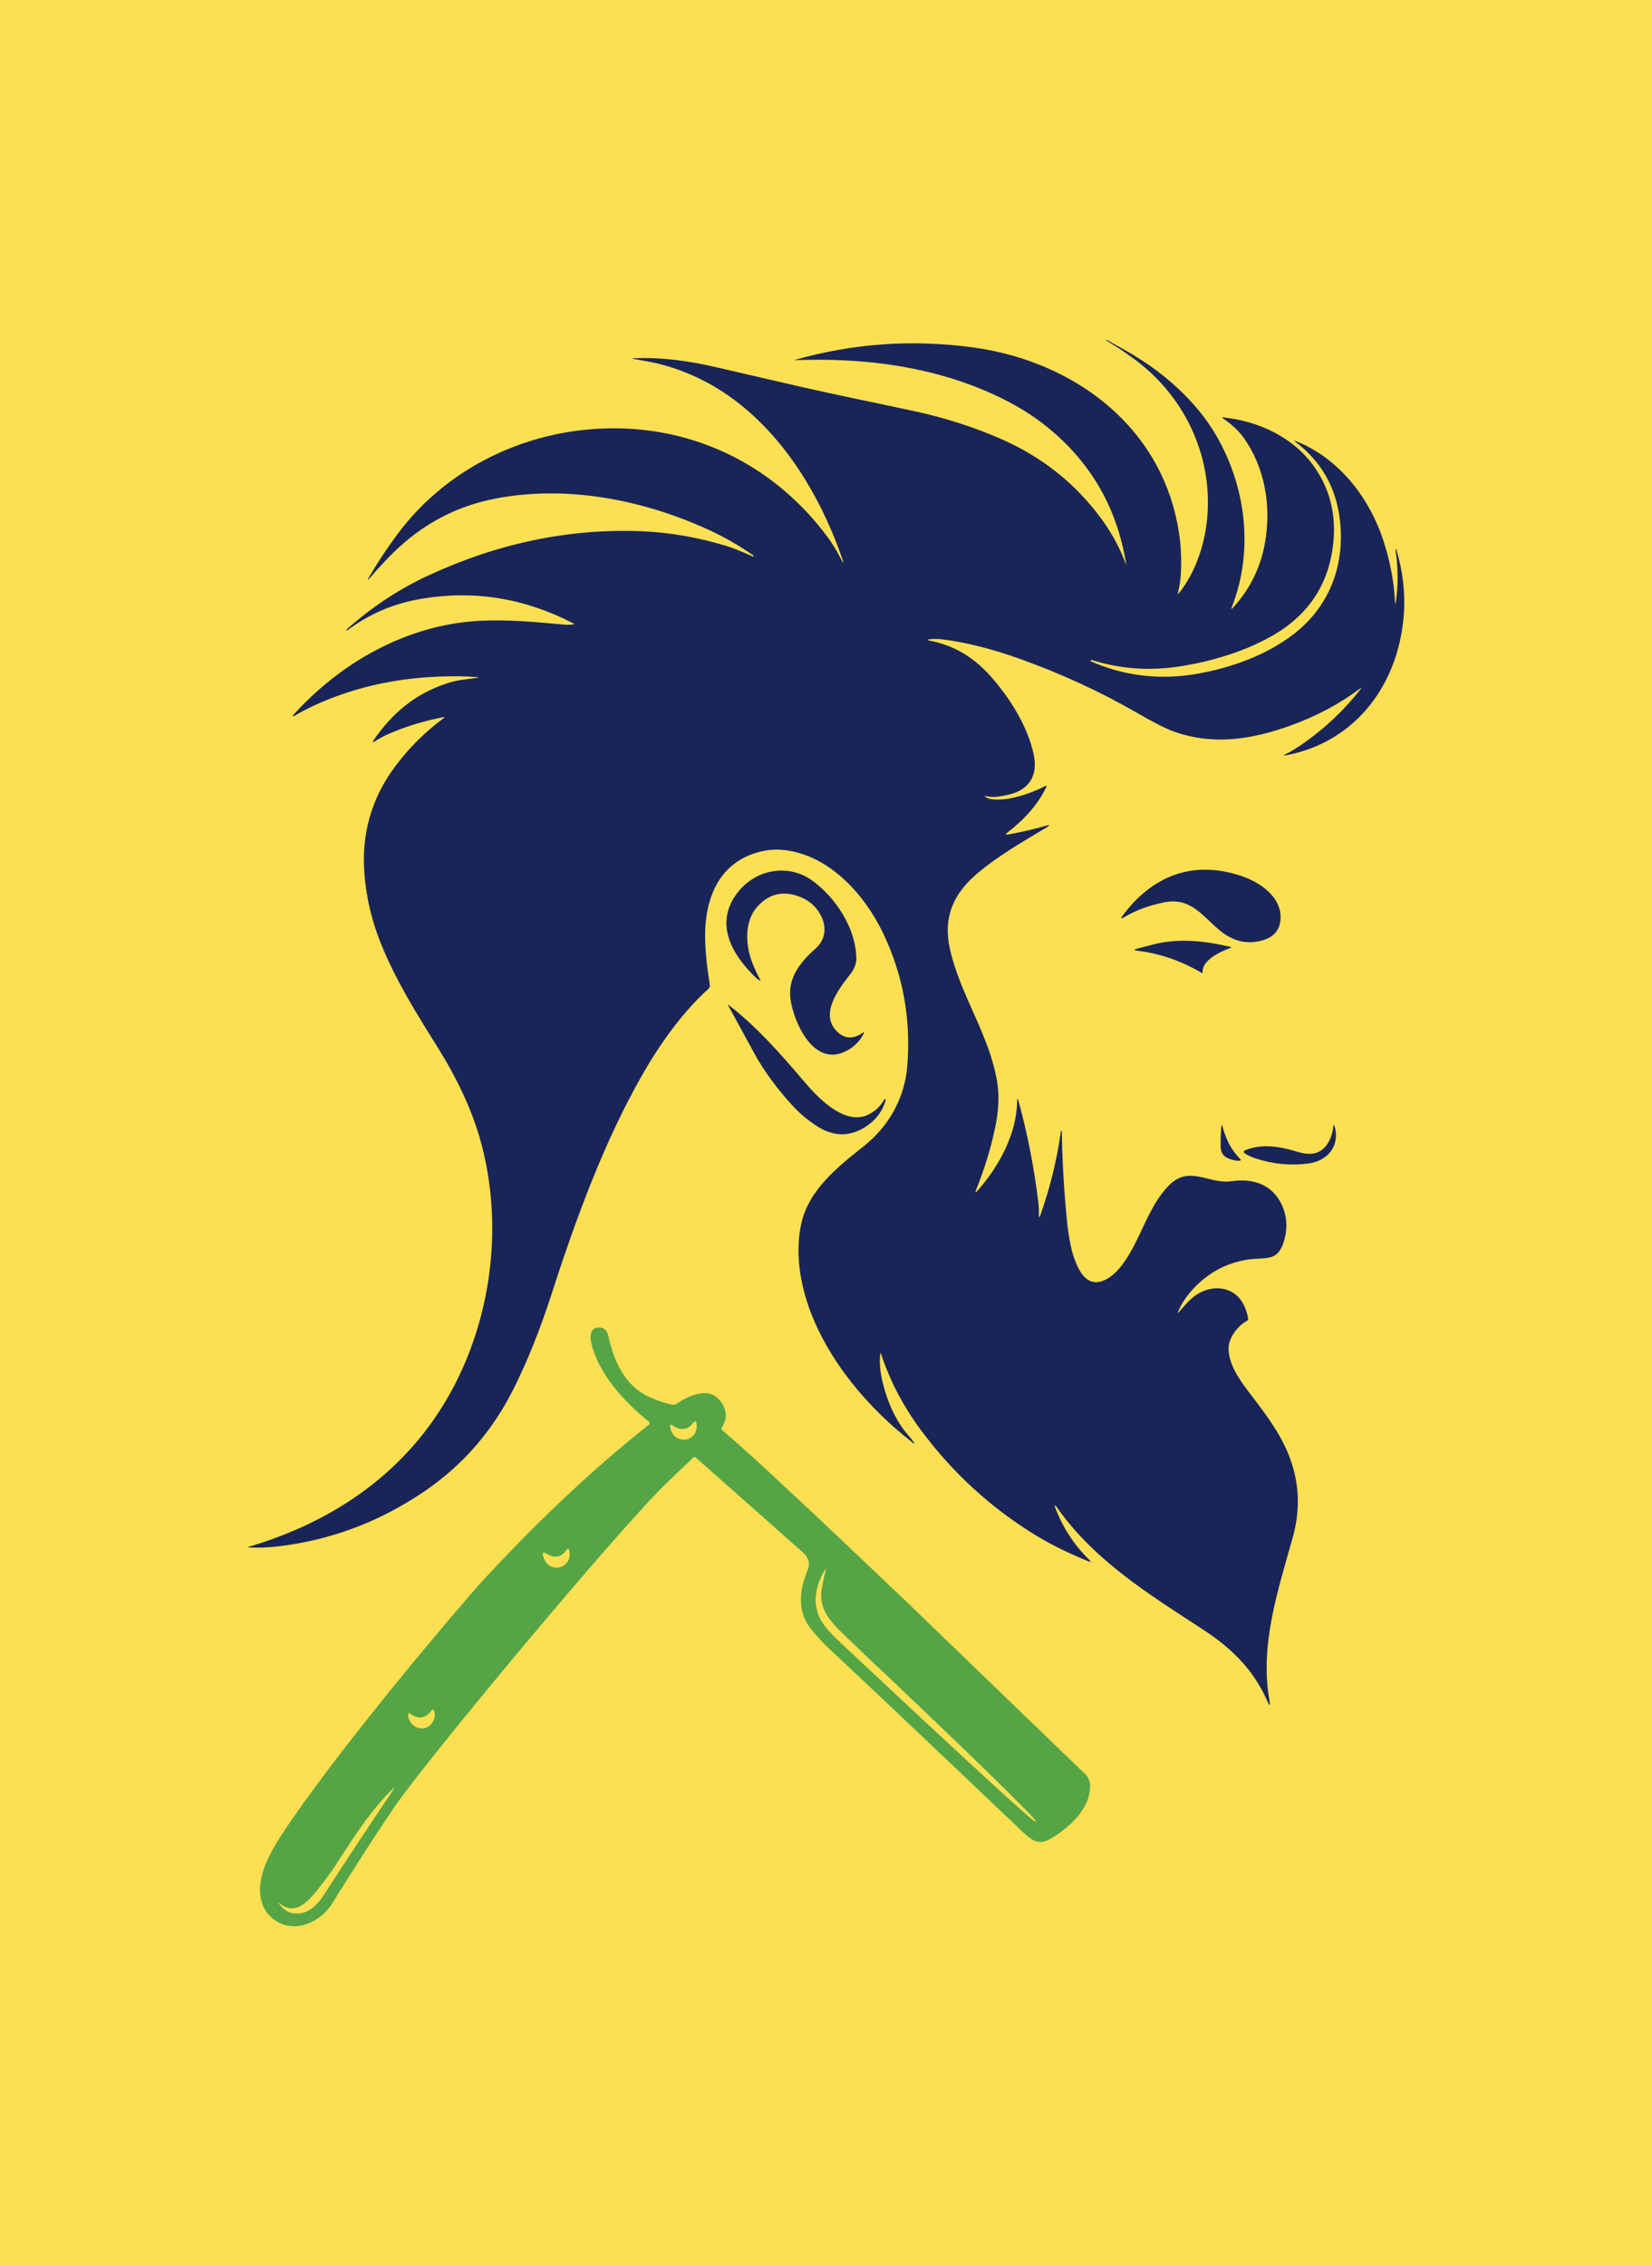<svg width="729.258" height="1000" viewBox="0 0 729.258 1000" xmlns="http://www.w3.org/2000/svg"><defs/><path fill="#fce052" d="M 0 0 L 1000 0 L 1000 1000 L 0 1000 Z"/><path fill="#55a546" transform="matrix(1.595 0 0 1.595 -54.21 -23.455)" d="M 285.19 458.149 C 285.19 458.149 270.803 444.481 270.198 443.905 C 262.742 436.81 255.12 429.652 247.326 422.43 C 242.57 418.024 238.082 414.003 233.862 410.367 C 233.659 410.192 233.621 409.987 233.751 409.757 C 234.43 408.539 235.03 407.175 234.839 405.766 C 234.589 403.944 233.728 402.428 232.256 401.218 C 229.157 398.673 224.056 401.172 221.304 403.035 C 220.508 403.573 219.89 403.322 219.068 403.108 C 216.72 402.504 214.589 401.7 212.676 400.695 C 206.656 397.531 203.697 390.723 202.312 384.166 C 201.979 382.596 200.868 381.718 199.193 382.041 C 197.223 382.432 197.283 384.644 197.62 386.184 C 199.519 394.725 206.831 402.611 213.54 408.027 C 213.905 408.325 213.903 408.619 213.534 408.912 C 196.856 422.1 181.387 437.029 166.956 452.709 C 151.582 470.223 125.717 501.67 112.67 521.185 C 109.743 525.555 107.793 529.283 106.819 532.367 C 105.207 537.457 105.54 543.175 110.487 546.243 C 116.018 549.674 122.876 546.285 125.9 541.396 C 132.082 531.416 137.848 522.474 143.197 514.578 C 151.587 502.198 205.595 437.239 218.907 424.6 C 221.164 422.46 223.471 420.26 225.832 417.999 C 226.075 417.767 226.322 417.761 226.575 417.981 C 237.162 427.335 247.06 436.1 256.27 444.276 C 257.011 444.928 257.508 445.687 257.76 446.548 C 257.96 447.222 257.88 448.069 257.522 449.085 C 256.965 450.668 253.137 458.739 258.369 465.305 C 259.756 467.044 261.569 469.081 263.191 470.594 C 264.842 472.137 266.492 473.681 268.14 475.228 C 272.181 479.018 276.211 482.819 280.238 486.624 C 284.452 490.606 288.661 494.593 292.866 498.583 C 296.918 502.427 300.968 506.273 305.015 510.122 C 308.571 513.5 312.123 516.877 315.68 520.256 C 318.727 523.153 320.905 525.647 324.594 523.517 C 329.831 520.492 336.015 515.006 335.662 508.419 C 335.604 507.343 335.14 506.33 334.363 505.585 L 285.19 458.149 Z M 143.128 509.446 C 136.883 518.696 130.443 528.44 123.812 538.679 C 122.124 541.294 120.052 543.604 117.197 544.04 C 114.878 544.395 113.093 543.636 111.776 542.078 C 110.65 540.743 110.489 540.786 111.942 541.757 C 115.79 544.329 119.024 540.979 121.233 538.335 C 121.518 537.994 121.784 537.658 122.025 537.342 C 123.057 535.992 124.067 534.654 125.098 533.316 C 126.417 531.605 127.481 529.766 128.668 527.962 C 132.834 521.623 137.348 514.673 142.947 509.413 C 142.985 509.377 143.028 509.359 143.077 509.359 C 143.102 509.356 143.119 509.365 143.128 509.384 C 143.144 509.409 143.144 509.429 143.128 509.446 Z M 154.05 490.505 C 152.526 494.366 147.204 493.302 146.929 489.098 C 146.915 488.906 147.059 488.739 147.252 488.724 C 147.336 488.717 147.42 488.743 147.487 488.794 C 149.807 490.489 151.798 490.188 153.458 487.887 C 153.577 487.72 153.81 487.68 153.979 487.798 C 154.044 487.845 154.093 487.909 154.118 487.986 C 154.408 488.822 154.385 489.662 154.05 490.505 Z M 184.205 444.676 C 184.17 444.468 184.309 444.274 184.516 444.239 C 184.611 444.223 184.708 444.244 184.787 444.297 C 187.172 445.867 189.142 445.925 190.855 443.389 C 190.971 443.216 191.203 443.173 191.374 443.287 C 191.454 443.342 191.51 443.424 191.53 443.515 C 192.769 449.048 185.144 450.533 184.205 444.676 Z M 219.434 409.296 C 219.41 409.104 219.545 408.931 219.736 408.905 C 219.83 408.892 219.924 408.919 219.997 408.978 C 221.966 410.486 224.175 410.532 225.635 408.573 C 226.346 407.621 226.737 407.738 226.806 408.925 C 227.103 414.067 220.033 414.536 219.434 409.296 Z M 320.545 518.703 C 320.542 518.704 320.538 518.709 320.536 518.708 C 320.232 518.62 319.948 518.324 319.708 518.133 C 319.023 517.58 318.36 516.999 317.698 516.421 C 315.311 514.335 312.965 512.2 310.622 510.067 C 307.172 506.925 303.741 503.765 300.314 500.598 C 296.13 496.729 291.955 492.85 287.784 488.966 C 283.197 484.692 278.614 480.411 274.039 476.125 C 271.7 473.934 269.362 471.742 267.025 469.549 C 264.783 467.445 261.706 464.575 260.552 461.639 C 260.365 461.16 260.552 461.639 260.397 461.178 C 260.181 460.537 260.029 459.902 259.907 459.24 C 259.435 456.679 259.95 454.096 260.94 451.718 C 261.29 450.879 261.695 450.059 262.168 449.282 C 262.289 449.082 262.656 448.69 262.708 448.515 C 262.131 450.503 261.697 452.481 261.405 454.446 C 261.277 455.299 261.163 456.387 261.381 457.674 C 262.233 462.71 266.202 465.516 272.237 471.478 C 299.506 497.168 321.038 518.122 320.647 518.597 L 320.545 518.703 Z"/><path fill="#192559" transform="matrix(1.595 0 0 1.595 -54.21 -23.455)" d="M 420.424 166.693 C 420.407 166.63 420.367 166.606 420.302 166.619 L 420.295 166.62 C 420.225 166.637 420.194 166.681 420.205 166.75 C 420.95 171.655 420.987 176.449 420.316 181.133 C 420.198 181.978 420.114 181.973 420.071 181.12 C 419.782 175.514 418.703 169.87 416.833 164.186 C 412.906 152.251 404.364 141.287 392.501 136.707 C 392.077 136.543 392.047 136.599 392.407 136.871 C 399.715 142.369 403.864 149.709 404.861 158.894 C 406.219 171.404 401.752 182.71 391.922 190.231 C 384.529 195.893 375.284 199.255 366.155 200.972 C 355.556 202.97 345.492 201.88 335.96 197.698 C 335.847 197.648 335.822 197.568 335.885 197.459 L 335.962 197.317 C 335.983 197.287 336.008 197.275 336.038 197.284 C 343.879 199.765 351.949 200.376 360.248 199.115 C 369.438 197.718 379.202 194.765 386.984 190.087 C 396.005 184.671 401.27 176.86 402.782 166.657 C 404.051 158.096 402.385 150.521 397.784 143.931 C 392.013 135.668 382.28 131.181 372.433 130.175 C 372.391 130.17 372.35 130.188 372.326 130.224 C 372.288 130.279 372.304 130.354 372.358 130.393 C 374.781 132.002 376.69 133.768 378.086 135.689 C 384.124 144.002 385.861 154.799 384.096 164.848 C 382.896 171.671 379.959 177.654 375.285 182.797 C 374.801 183.332 374.688 183.263 374.948 182.589 C 381 167.104 378.916 149.287 370.399 134.862 C 364.974 125.671 356.146 117.874 346.979 112.523 C 344.862 111.283 342.636 110.032 340.302 108.77 C 340.243 108.738 340.198 108.751 340.164 108.811 L 340.157 108.811 C 340.127 108.87 340.139 108.914 340.198 108.947 C 342.911 110.539 345.541 112.283 348.094 114.179 C 361.567 124.2 369.373 140.181 368.177 157.091 C 367.642 164.702 365.072 172.801 360.307 178.786 C 359.98 179.202 359.882 179.152 360.016 178.638 C 360.429 177.062 360.693 175.314 360.81 173.395 C 361.187 167.208 360.471 160.964 358.661 154.661 C 351.429 129.496 328.519 114.27 303.326 110.832 C 286.587 108.551 270.15 109.694 254.019 114.262 C 253.866 114.304 253.868 114.33 254.025 114.34 C 254.104 114.344 254.181 114.345 254.254 114.343 C 272.264 113.706 289.996 115.806 306.358 122.684 C 312.636 125.325 318.029 128.379 322.535 131.844 C 335.369 141.717 343.078 154.688 345.669 170.755 C 345.714 171.034 345.688 171.042 345.593 170.779 C 343.999 166.475 341.837 162.433 339.103 158.649 C 331.895 148.675 322.53 141.17 311.006 136.134 C 303.477 132.848 295.528 130.299 287.161 128.485 C 276.708 126.217 265.953 124.087 255.392 121.666 C 248.321 120.043 240.75 118.293 232.679 116.415 C 224.478 114.507 217.275 113.518 209.409 113.824 C 208.856 113.843 208.85 113.907 209.391 114.015 C 211.47 114.423 213.504 114.708 215.542 115.181 C 242.131 121.373 258.986 145.323 267.402 170.183 C 267.418 170.237 267.401 170.276 267.35 170.3 C 267.293 170.322 267.25 170.308 267.223 170.254 C 265.969 167.789 264.572 165.347 262.92 163.138 C 249.649 145.331 230.114 134.49 207.878 133.315 C 183.336 132.019 158.665 142.512 143.733 162.844 C 140.855 166.76 138.351 170.56 136.22 174.239 C 135.563 175.378 135.657 175.446 136.506 174.445 C 138.548 172.046 140.644 169.787 142.792 167.669 C 150.951 159.628 160.548 154.589 171.583 152.552 C 191.073 148.949 211.765 152.927 229.874 161.178 C 234.293 163.191 238.499 165.596 242.496 168.394 C 242.555 168.437 242.567 168.492 242.532 168.559 L 242.464 168.682 C 242.451 168.702 242.435 168.706 242.415 168.697 C 239.104 167.214 236.609 166.22 234.929 165.72 C 226.972 163.33 219.147 161.982 211.456 161.677 C 191.505 160.895 171.894 164.965 152.623 173.887 C 144.393 177.7 136.824 182.697 129.915 188.876 C 129.852 188.933 129.848 188.993 129.902 189.056 L 129.994 189.166 C 130.003 189.18 130.012 189.181 130.022 189.169 C 136.054 184.618 142.87 181.695 150.469 180.398 C 165.104 177.905 179.16 180.162 192.638 187.166 C 192.942 187.324 192.924 187.424 192.585 187.467 C 191.752 187.572 191.06 187.601 190.509 187.549 C 182.586 186.832 174.392 186.014 166.366 186.488 C 146.496 187.653 128.277 197.959 115.075 212.617 C 115.02 212.674 115.012 212.76 115.055 212.826 C 115.105 212.902 115.209 212.925 115.286 212.873 C 116.977 211.855 118.736 210.92 120.56 210.068 C 131.143 205.133 142.73 202.413 155.321 201.905 C 159.485 201.736 163.129 201.791 166.254 202.073 C 166.28 202.074 166.293 202.088 166.291 202.114 C 166.289 202.134 166.289 202.151 166.291 202.17 C 166.289 202.195 166.274 202.212 166.244 202.218 C 163.713 202.607 161.126 202.731 158.636 203.478 C 149.416 206.247 142.802 211.632 137.318 219.591 C 137.261 219.675 137.235 219.769 137.24 219.872 C 137.242 219.895 137.25 219.917 137.262 219.937 C 137.304 220.005 137.393 220.025 137.461 219.981 C 138.798 219.088 140.281 218.295 141.911 217.603 C 146.489 215.641 151.369 214.156 156.555 213.145 C 157.068 213.043 157.114 213.148 156.692 213.458 C 151.63 217.217 147.222 221.598 143.466 226.6 C 136.789 235.491 133.922 245.525 134.862 256.707 C 135.418 263.322 136.946 269.711 139.449 275.874 C 143.539 285.958 149.115 294.885 155.012 304.309 C 160.367 312.87 164.799 321.941 167.306 331.508 C 174.357 358.38 168.49 389.304 151.218 411.26 C 138.862 426.955 122.002 436.951 102.833 442.665 C 102.48 442.769 102.487 442.829 102.853 442.843 C 105.492 442.963 108.133 442.87 110.777 442.561 C 125.4 440.874 138.938 435.806 151.389 427.358 C 161.968 420.179 170.193 410.753 176.062 399.082 C 179.911 391.429 183.429 382.67 186.615 372.808 C 193.344 351.96 201.169 330.586 211.756 312.067 C 216.541 303.689 222.759 294.881 230.029 288.314 C 230.369 288.011 230.527 287.554 230.449 287.106 C 229.726 282.974 229.298 279.005 229.16 275.2 C 228.76 264.096 232.517 253.219 244.496 250.31 C 246.562 249.811 248.609 249.657 250.635 249.847 C 263.256 251.048 273.165 262 278.348 272.779 C 283.925 284.385 286.169 296.731 285.077 309.816 C 284.357 318.454 279.973 326.335 273.101 331.785 C 265.944 337.46 257.816 343.847 255.743 353.272 C 254.097 360.724 255.257 369.063 257.859 376.403 C 263.046 391.025 274.274 404.399 286.755 413.96 C 287.145 414.261 287.204 414.204 286.937 413.795 C 286.555 413.213 286.123 412.654 285.642 412.12 C 281.597 407.641 279.084 401.444 277.89 395.388 C 277.51 393.468 277.409 391.49 277.584 389.453 C 277.623 388.97 277.72 388.958 277.87 389.419 C 280.307 396.772 283.94 403.714 288.771 410.247 C 297.509 422.06 308.095 431.781 320.529 439.413 C 325.101 442.213 330.166 444.619 335.125 446.637 C 335.954 446.98 336.047 446.835 335.406 446.206 C 331.177 442.074 328.005 437.148 325.888 431.43 C 325.879 431.405 325.877 431.377 325.886 431.352 C 325.905 431.284 325.977 431.242 326.048 431.26 C 326.144 431.288 326.22 431.344 326.274 431.425 C 336.666 446.415 352.071 455.84 367.098 465.665 C 374.941 470.791 380.898 476.71 384.673 485.203 C 385.411 486.866 385.622 486.804 385.307 485.013 C 382.594 469.677 387.773 454.448 391.813 439.906 C 394.029 431.91 393.557 424.137 390.395 416.583 C 387.707 410.148 383.202 404.579 378.944 398.943 C 376.586 395.828 373.836 391.498 374.029 387.471 C 374.174 384.565 376.665 381.462 379.142 380.099 C 379.364 379.977 379.481 379.729 379.439 379.483 C 379.174 377.963 378.698 376.577 378.008 375.324 C 375.479 370.725 369.9 370.063 365.616 372.613 C 363.442 373.9 362.041 375.715 360.345 377.634 C 359.953 378.077 359.87 378.027 360.103 377.483 C 360.705 376.059 361.453 374.75 362.348 373.554 C 366.929 367.456 373.309 363.704 380.787 363.03 C 382.727 362.852 385.416 363.027 386.955 361.944 C 387.942 361.245 388.694 360.106 389.213 358.529 C 390.277 355.272 390.287 352.176 389.234 349.244 C 386.945 342.844 381.411 340.549 374.817 341.509 C 368.47 342.425 363.109 336.837 357.364 342.809 C 351.456 348.951 349.667 357.951 344.498 364.741 C 341.668 368.466 336.482 372.201 333.009 366.54 C 330.436 362.342 329.679 356.473 329.217 351.697 C 328.419 343.445 327.972 335.452 327.866 327.72 C 327.869 327.646 327.833 327.606 327.756 327.601 L 327.75 327.595 C 327.668 327.59 327.62 327.63 327.609 327.714 C 326.518 335.541 324.629 343.248 321.944 350.835 C 321.634 351.721 321.49 351.696 321.512 350.759 C 321.545 349.62 321.5 348.527 321.374 347.475 C 320.251 338.037 318.421 328.657 315.883 319.335 C 315.65 318.475 315.523 318.49 315.508 319.377 C 315.332 328.45 310.515 337.382 304.534 344.133 C 303.94 344.804 303.811 344.724 304.143 343.892 C 306.398 338.281 308.119 332.712 309.311 327.189 C 310.367 322.31 310.594 317.976 309.989 314.187 C 307.885 300.985 299.75 290.159 296.879 277.188 C 294.974 268.562 297.772 262.019 304.486 256.341 C 310.268 251.455 317.169 247.521 323.506 243.713 C 324.727 242.976 324.652 242.807 323.284 243.206 C 320.258 244.09 316.868 244.877 313.12 245.567 C 312.233 245.73 312.148 245.539 312.865 244.997 C 317.176 241.724 321.28 237.341 323.525 232.487 C 323.704 232.1 323.605 232.003 323.222 232.199 C 320.149 233.786 316.984 234.904 313.732 235.553 C 311.963 235.911 308.044 236.337 306.699 235.136 C 306.446 234.907 306.483 234.841 306.811 234.937 C 308.711 235.483 310.636 235.073 312.56 234.701 C 318.289 233.596 321.368 229.834 320.113 223.637 C 318.522 215.771 313.426 207.721 308.168 201.806 C 303.335 196.364 297.597 193.062 290.956 191.899 C 290.901 191.889 290.865 191.86 290.841 191.814 C 290.833 191.795 290.827 191.778 290.825 191.759 C 290.827 191.665 290.873 191.613 290.969 191.601 C 292.221 191.464 293.339 191.449 294.329 191.558 C 301.374 192.332 309.219 194.475 316.051 196.92 C 327.78 201.123 338.642 206.121 348.63 211.914 C 353.152 214.534 356.555 216.258 358.845 217.089 C 369.491 220.95 380.23 219.379 391.016 215.503 C 398.226 212.91 404.689 209.48 410.405 205.213 C 410.836 204.891 410.886 204.94 410.558 205.361 C 405.612 211.68 399.767 217.065 393.028 221.513 C 392.04 222.164 390.994 222.768 389.89 223.325 C 389.134 223.704 389.172 223.815 389.999 223.657 C 406.372 220.57 417.743 208.318 421.385 192.273 C 423.324 183.752 423.005 175.226 420.424 166.693 Z"/><path fill="#192559" transform="matrix(1.595 0 0 1.595 -54.21 -23.455)" d="M 270.986 279.962 C 270.912 271.574 265.317 263.101 258.892 258.405 C 251.996 253.363 242.64 255.305 237.729 262.174 C 231.808 270.456 236.582 278.745 242.91 284.945 C 243.278 285.306 243.671 285.621 244.089 285.892 C 244.455 286.133 244.535 286.06 244.328 285.671 C 243.379 283.88 242.612 282.198 242.027 280.622 C 240.299 275.939 240.049 269.617 243.463 265.708 C 246.574 262.142 250.329 261.104 254.727 262.598 C 257.676 263.598 259.824 265.389 261.165 267.974 C 262.898 271.309 262.415 274.774 259.649 277.203 C 255.528 280.834 251.942 285.286 252.768 291.155 C 253.647 297.382 258.955 309.677 267.643 305.751 C 270.069 304.653 271.862 302.961 273.02 300.676 C 273.225 300.268 273.139 300.194 272.761 300.452 C 270.191 302.227 267.878 302.162 265.825 300.255 C 260.602 295.403 266.06 288.401 269.283 284.275 C 270.237 283.051 271.001 281.541 270.986 279.962 Z"/><path fill="#192559" transform="matrix(1.595 0 0 1.595 -54.21 -23.455)" d="M 383.429 274.867 C 386.465 273.99 388.113 272.112 388.373 269.23 C 388.939 262.928 382.666 258.712 377.26 256.958 C 363.921 252.634 352.864 257.096 344.709 268.004 C 344.078 268.845 344.214 268.997 345.114 268.462 C 348.23 266.607 351.885 265.244 356.081 264.375 C 363.657 262.805 366.894 268.367 371.848 272.341 C 375.433 275.217 379.295 276.058 383.429 274.867 Z"/><path fill="#192559" transform="matrix(1.595 0 0 1.595 -54.21 -23.455)" d="M 374.475 276.665 C 367.261 274.96 359.963 274.235 353.203 276.008 C 351.763 276.383 350.285 276.764 348.768 277.151 C 347.694 277.422 347.708 277.624 348.807 277.756 C 354.991 278.498 360.922 280.542 366.6 283.884 C 366.627 283.9 366.66 283.907 366.693 283.904 C 366.782 283.897 366.846 283.821 366.838 283.737 C 366.557 280.341 371.888 277.929 374.495 276.992 C 374.856 276.861 374.849 276.751 374.475 276.665 Z"/><path fill="#192559" transform="matrix(1.595 0 0 1.595 -54.21 -23.455)" d="M 257.024 314.483 C 250.282 306.58 243.602 298.895 235.704 292.803 C 235.449 292.6 235.398 292.644 235.552 292.932 C 237.988 297.437 240.416 301.888 242.835 306.286 C 245.386 310.922 248.828 315.633 253.159 320.415 C 255.138 322.598 257.394 324.516 259.925 326.172 C 264.318 329.045 268.62 329.287 272.826 326.902 C 275.956 325.128 278.041 322.574 279.084 319.24 C 279.121 319.122 279.111 319.007 279.056 318.897 C 278.953 318.716 278.854 318.714 278.753 318.894 C 277.624 320.852 276.062 322.286 274.071 323.191 C 267.827 326.025 260.619 318.697 257.024 314.483 Z"/><path fill="#192559" transform="matrix(1.595 0 0 1.595 -54.21 -23.455)" d="M 375.531 335.705 C 376.059 335.836 376.589 335.881 377.116 335.837 C 377.183 335.833 377.245 335.803 377.29 335.755 C 377.387 335.651 377.38 335.49 377.275 335.394 C 374.655 332.819 373.242 329.786 372.284 326.229 C 372.158 325.77 372.075 325.777 372.027 326.25 C 371.87 327.935 371.799 329.771 371.818 331.758 C 371.842 334.379 373.227 335.147 375.531 335.705 Z"/><path fill="#192559" transform="matrix(1.595 0 0 1.595 -54.21 -23.455)" d="M 403.015 326.392 C 402.639 329.74 400.884 333.443 397.256 333.878 C 396.018 334.027 394.612 333.859 393.043 333.371 C 388.239 331.887 383.252 331.017 378.501 332.978 C 378.416 333.013 378.343 333.074 378.294 333.152 C 378.162 333.359 378.225 333.634 378.432 333.765 C 379.428 334.406 380.484 334.9 381.597 335.251 C 386.514 336.807 391.381 337.254 396.198 336.595 C 401.449 335.876 404.877 331.743 403.377 326.361 C 403.206 325.758 403.086 325.767 403.015 326.392 Z"/></svg>